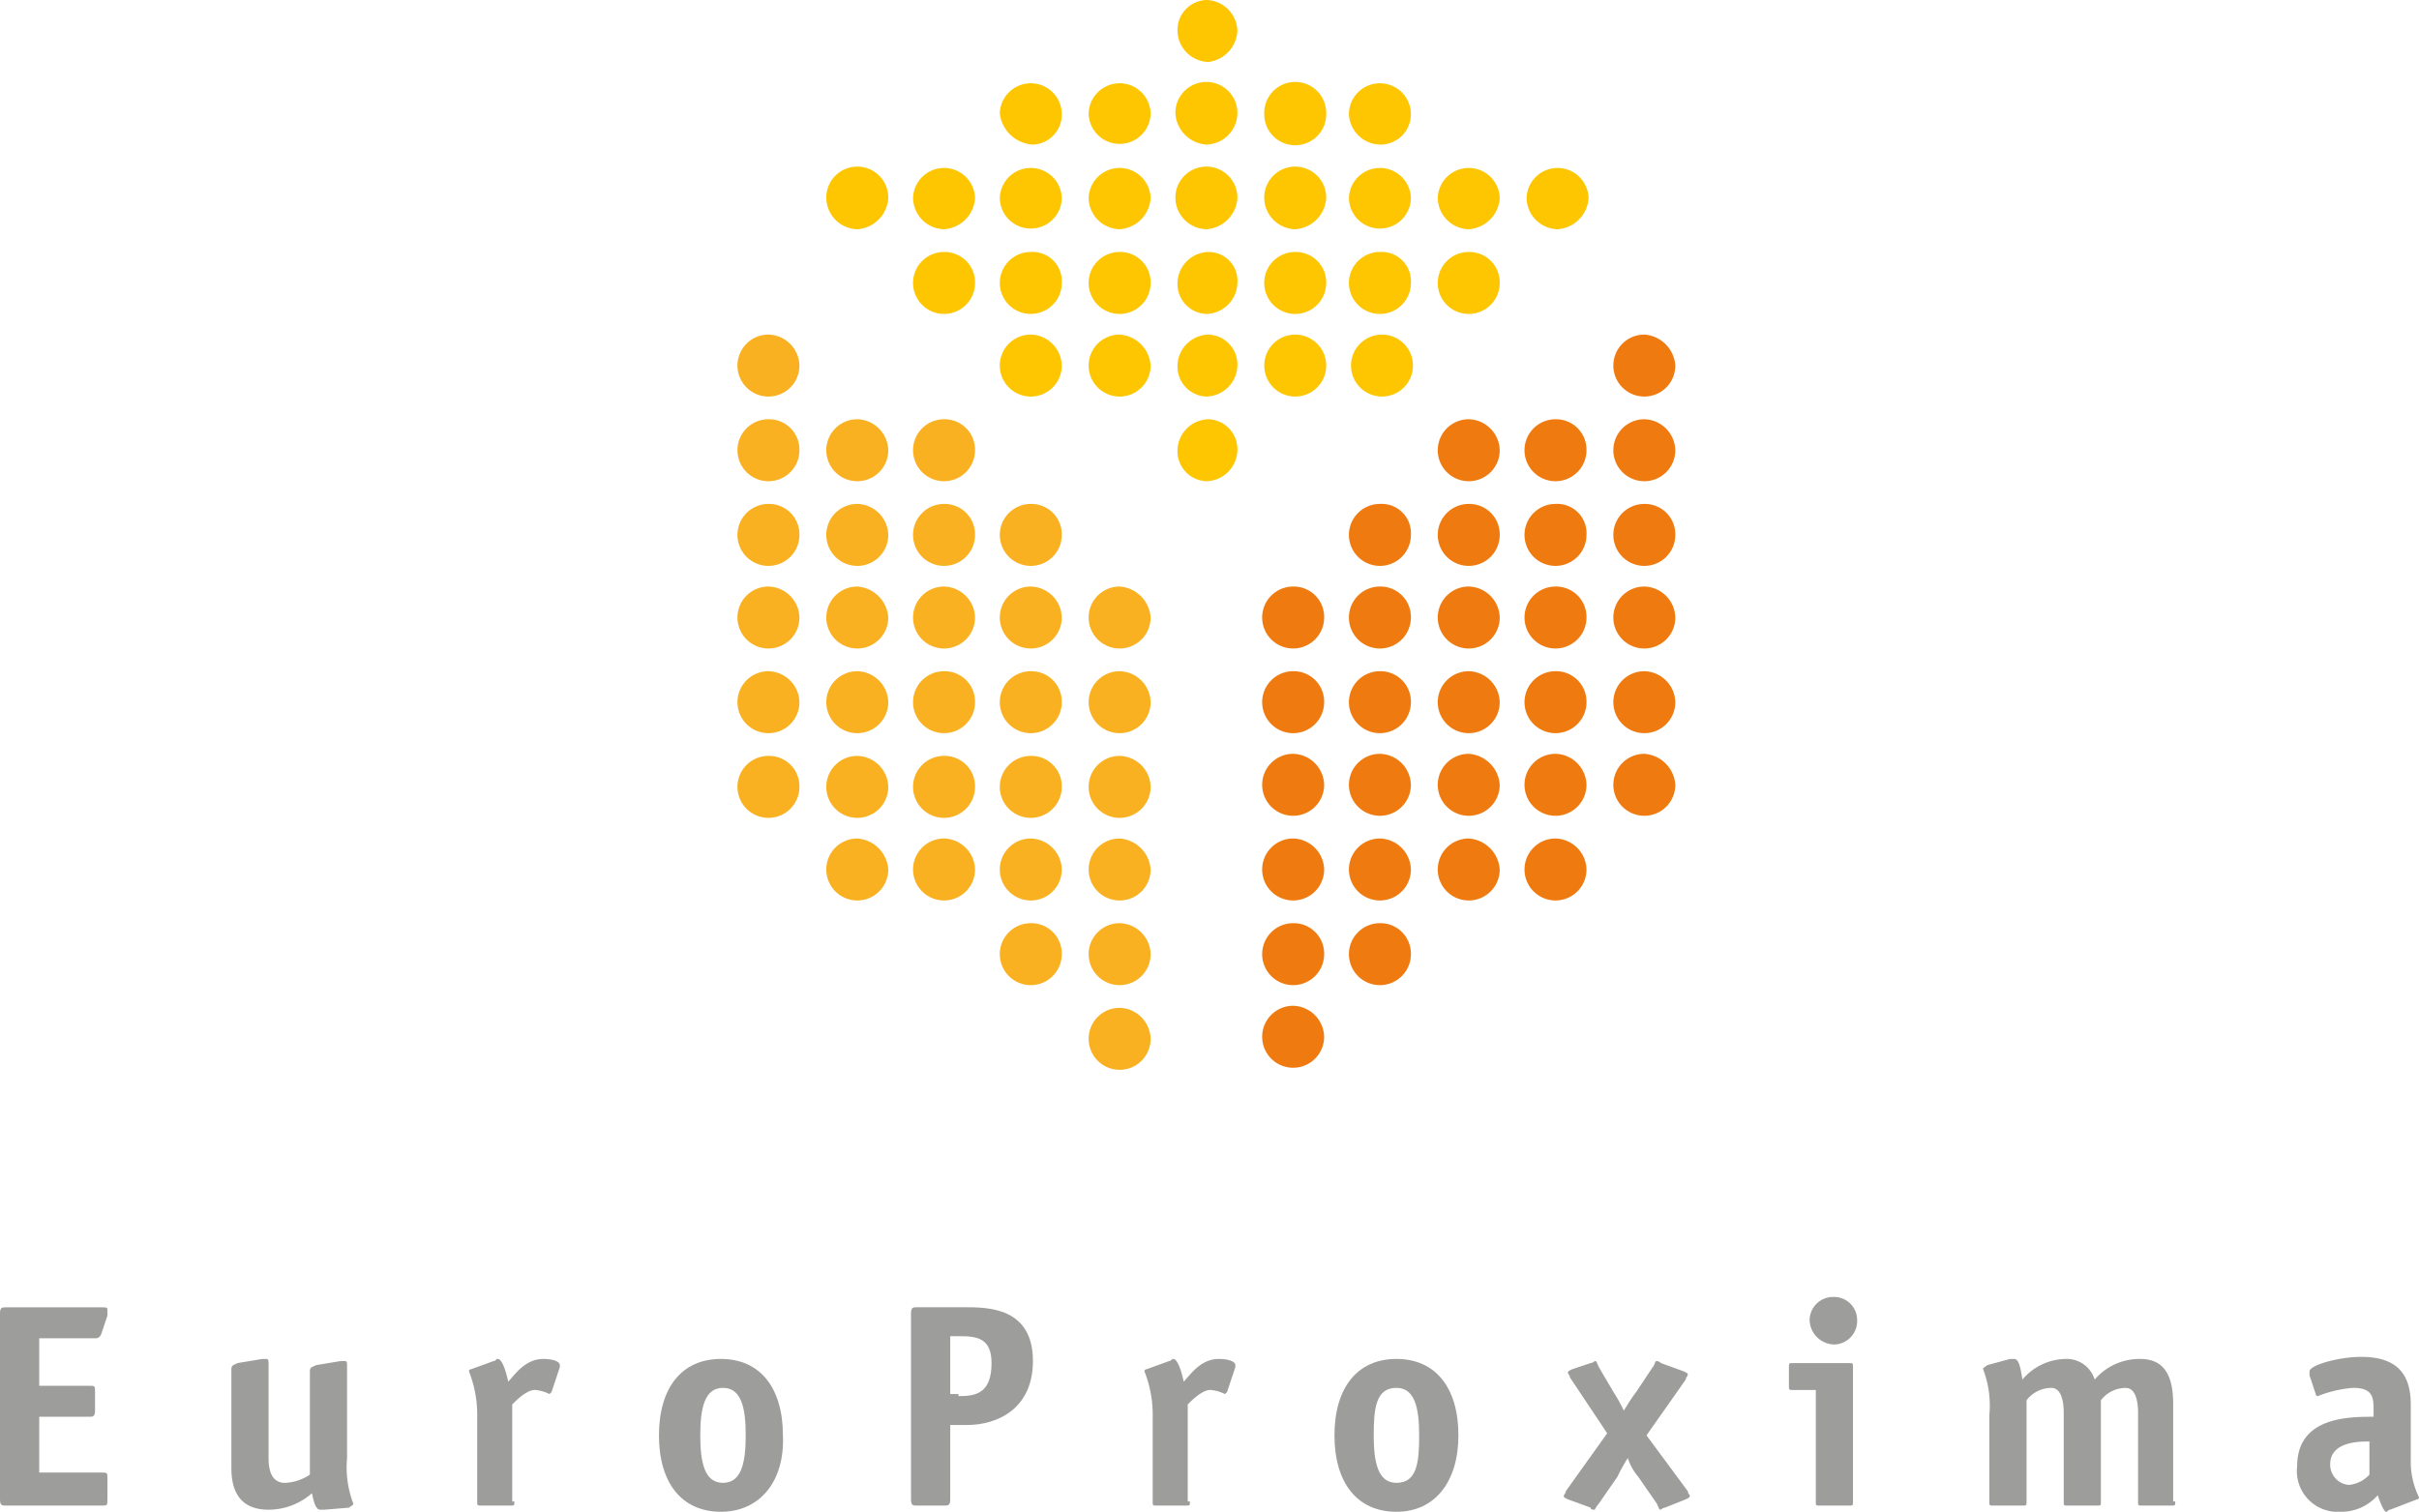 <svg xmlns="http://www.w3.org/2000/svg" width="166.489" height="104.073"><g data-name="Group 248" fill="#9d9d9c"><path data-name="Path 234" d="M7.393 103.22c0 .427 0 .427-.427.427H.427c-.284 0-.427 0-.427-.427v-12.8c0-.422.142-.422.427-.422h6.54c.427 0 .427 0 .427.284v.284l-.427 1.28c-.142.284-.284.284-.427.284H2.7v3.268h3.414c.427 0 .427 0 .427.427v1.28c0 .427-.142.427-.427.427H2.7v3.839h4.267c.427 0 .427 0 .427.427v1.422z"></path><path data-name="Path 235" d="M22.324 103.931h-.284c-.284 0-.427-.427-.569-1.137a4.519 4.519 0 01-2.986 1.137c-1.137 0-2.559-.427-2.559-2.844v-6.824c0-.284.142-.284.427-.427l1.706-.284h.284c.142 0 .142.142.142.427v6.4c0 .711.142 1.706 1.137 1.706a3.344 3.344 0 001.706-.569v-7.111c0-.284.142-.284.427-.427l1.706-.284h.284c.142 0 .142.142.142.427v6.256a7 7 0 00.427 3.128c0 .142-.142.142-.284.284z"></path><path data-name="Path 236" d="M35.402 103.362c0 .284 0 .284-.284.284h-1.99c-.284 0-.284 0-.284-.284v-5.971a8.08 8.08 0 00-.569-2.986.139.139 0 01.142-.142l1.564-.569c.142 0 .142-.142.284-.142.284 0 .569.853.711 1.564.427-.427 1.137-1.564 2.417-1.564.569 0 1.137.142 1.137.427v.142l-.569 1.706-.142.142a2.8 2.8 0 00-1-.284c-.569 0-1.28.711-1.564 1v6.677z"></path><path data-name="Path 237" d="M49.619 104.073c-2.7 0-4.265-1.99-4.265-5.261s1.564-5.26 4.265-5.26 4.265 1.99 4.265 5.261c.143 3.127-1.563 5.26-4.265 5.26zm1.706-5.261c0-1.848-.284-3.27-1.564-3.27s-1.564 1.422-1.564 3.27.284 3.27 1.564 3.27 1.564-1.421 1.564-3.269z"></path><path data-name="Path 238" d="M65.4 103.22c0 .427-.142.427-.427.427h-1.846c-.284 0-.427 0-.427-.427v-12.8c0-.427.142-.427.427-.427H66.4c1.564 0 4.692 0 4.692 3.7 0 3.27-2.417 4.407-4.55 4.407H65.4zm.569-7.109c1.137 0 2.275-.142 2.275-2.275 0-1.706-1-1.848-2.133-1.848H65.4v3.981h.569z"></path><path data-name="Path 239" d="M81.894 103.362c0 .284 0 .284-.284.284h-1.99c-.284 0-.284 0-.284-.284v-5.971a8.08 8.08 0 00-.569-2.986.139.139 0 01.142-.142l1.564-.569c.142 0 .142-.142.284-.142.284 0 .569.853.711 1.564.427-.427 1.137-1.564 2.417-1.564.569 0 1.137.142 1.137.427v.142l-.569 1.706-.142.142a2.8 2.8 0 00-1-.284c-.569 0-1.28.711-1.564 1v6.677z"></path><path data-name="Path 240" d="M96.111 104.073c-2.7 0-4.265-1.99-4.265-5.261s1.564-5.26 4.265-5.26 4.265 1.99 4.265 5.261c.001 3.127-1.563 5.26-4.265 5.26zm1.564-5.261c0-1.848-.284-3.27-1.564-3.27-1.422 0-1.564 1.422-1.564 3.27s.284 3.27 1.564 3.27c1.422.001 1.564-1.421 1.564-3.269z"></path><path data-name="Path 241" d="M116.159 102.651a.5.5 0 00.142.284c0 .142 0 .142-.284.284l-1.422.569a.5.5 0 00-.284.142c-.142 0-.142-.142-.284-.427l-1.28-1.848a3.728 3.728 0 01-.711-1.28 10.316 10.316 0 00-.711 1.28l-1.28 1.848a2.046 2.046 0 00-.284.427c-.142 0-.284 0-.284-.142l-1.564-.569c-.284-.142-.284-.142-.284-.284a.5.5 0 00.142-.284l2.844-3.981-2.559-3.839a.5.5 0 00-.142-.284c0-.142 0-.142.284-.284l1.28-.427a.5.5 0 00.284-.142c.142 0 .142.142.284.427l1 1.706a10.316 10.316 0 01.711 1.28c.284-.427.427-.711.853-1.28l1.137-1.706c.142-.142.142-.427.284-.427a.5.5 0 01.284.142l1.564.569c.284.142.284.142.284.284a.5.5 0 00-.142.284l-2.7 3.839z"></path><path data-name="Path 242" d="M127.532 103.362c0 .284 0 .284-.284.284h-1.99c-.284 0-.284 0-.284-.284v-7.675h-1.565c-.284 0-.284 0-.284-.284v-1.28c0-.284 0-.284.284-.284h3.839c.284 0 .284 0 .284.284zm-1.279-10.805a1.729 1.729 0 01-1.706-1.706 1.614 1.614 0 011.706-1.564 1.578 1.578 0 011.564 1.564 1.614 1.614 0 01-1.564 1.706z"></path><path data-name="Path 243" d="M149.712 103.362c0 .284 0 .284-.284.284h-1.99c-.284 0-.284 0-.284-.284v-6.11c0-.711-.142-1.706-.853-1.706a2.151 2.151 0 00-1.706.853v6.963c0 .284 0 .284-.284.284h-1.99c-.284 0-.284 0-.284-.284v-6.11c0-.711-.142-1.706-.853-1.706a2.151 2.151 0 00-1.706.853v6.963c0 .284 0 .284-.284.284h-1.99c-.284 0-.284 0-.284-.284v-5.971a7 7 0 00-.43-3.128c0-.142.142-.142.284-.284l1.564-.427h.284c.284 0 .427.427.569 1.422a3.971 3.971 0 012.986-1.422 2.008 2.008 0 011.99 1.422 4.056 4.056 0 013.128-1.422c1.848 0 2.275 1.422 2.275 3.128v6.682z"></path><path data-name="Path 244" d="M164.5 103.931c-.142 0-.142.142-.284.142s-.427-.711-.569-1.137a3.325 3.325 0 01-2.559 1.137 2.806 2.806 0 01-2.986-3.128c0-3.412 3.554-3.412 5.261-3.412v-.569c0-.853-.142-1.422-1.422-1.422a8.294 8.294 0 00-2.417.569.139.139 0 01-.142-.142l-.427-1.28v-.279c0-.427 1.99-1 3.554-1 2.417 0 3.412 1.137 3.412 3.27v3.839a5.558 5.558 0 00.569 2.559.139.139 0 01-.142.142zm-1.28-4.692c-.427 0-2.844-.142-2.844 1.564a1.4 1.4 0 001.28 1.422 2.188 2.188 0 001.422-.711v-2.275z"></path></g><g data-name="Group 249" transform="translate(50.757)"><path data-name="Path 245" d="M4.265 25.166a2.133 2.133 0 11-2.132-2.133 2.187 2.187 0 012.132 2.133z" fill="#f9b122"></path><path data-name="Path 246" d="M4.265 30.995a2.133 2.133 0 11-2.132-2.133 2.094 2.094 0 012.132 2.133z" fill="#f9b122"></path><path data-name="Path 247" d="M10.379 30.995a2.133 2.133 0 11-2.132-2.133 2.187 2.187 0 012.132 2.133z" fill="#f9b122"></path><path data-name="Path 248" d="M4.265 36.824a2.133 2.133 0 11-2.132-2.133 2.094 2.094 0 012.132 2.133z" fill="#f9b122"></path><path data-name="Path 249" d="M10.379 36.824a2.133 2.133 0 11-2.132-2.133 2.187 2.187 0 012.132 2.133z" fill="#f9b122"></path><path data-name="Path 250" d="M4.265 42.511a2.133 2.133 0 11-2.132-2.133 2.187 2.187 0 012.132 2.133z" fill="#f9b122"></path><path data-name="Path 251" d="M10.379 42.511a2.133 2.133 0 11-2.132-2.133 2.292 2.292 0 012.132 2.133z" fill="#f9b122"></path><path data-name="Path 252" d="M4.265 48.34a2.133 2.133 0 11-2.132-2.133 2.187 2.187 0 012.132 2.133z" fill="#f9b122"></path><path data-name="Path 253" d="M10.379 48.34a2.133 2.133 0 11-2.132-2.133 2.187 2.187 0 012.132 2.133z" fill="#f9b122"></path><path data-name="Path 254" d="M4.265 54.17a2.133 2.133 0 11-2.132-2.133 2.094 2.094 0 012.132 2.133z" fill="#f9b122"></path><path data-name="Path 255" d="M10.379 54.17a2.133 2.133 0 11-2.132-2.133 2.187 2.187 0 012.132 2.133z" fill="#f9b122"></path><path data-name="Path 256" d="M16.35 19.479a2.133 2.133 0 11-2.132-2.133 2.094 2.094 0 012.132 2.133z" fill="#fdc600"></path><path data-name="Path 257" d="M22.321 19.479a2.133 2.133 0 11-2.132-2.133 2.015 2.015 0 012.132 2.133z" fill="#fdc600"></path><path data-name="Path 258" d="M22.321 25.166a2.133 2.133 0 11-2.132-2.133 2.187 2.187 0 012.132 2.133z" fill="#fdc600"></path><path data-name="Path 259" d="M16.35 30.995a2.133 2.133 0 11-2.132-2.133 2.094 2.094 0 012.132 2.133z" fill="#f9b122"></path><path data-name="Path 260" d="M16.35 36.824a2.133 2.133 0 11-2.132-2.133 2.094 2.094 0 012.132 2.133z" fill="#f9b122"></path><path data-name="Path 261" d="M22.321 36.824a2.133 2.133 0 11-2.132-2.133 2.094 2.094 0 012.132 2.133z" fill="#f9b122"></path><path data-name="Path 262" d="M16.35 42.511a2.133 2.133 0 11-2.132-2.133 2.187 2.187 0 012.132 2.133z" fill="#f9b122"></path><path data-name="Path 263" d="M22.321 42.511a2.133 2.133 0 11-2.132-2.133 2.187 2.187 0 012.132 2.133z" fill="#f9b122"></path><path data-name="Path 264" d="M16.35 48.34a2.133 2.133 0 11-2.132-2.133 2.094 2.094 0 012.132 2.133z" fill="#f9b122"></path><path data-name="Path 265" d="M22.321 48.34a2.133 2.133 0 11-2.132-2.133 2.094 2.094 0 012.132 2.133z" fill="#f9b122"></path><path data-name="Path 266" d="M16.35 54.17a2.133 2.133 0 11-2.132-2.133 2.094 2.094 0 012.132 2.133z" fill="#f9b122"></path><path data-name="Path 267" d="M22.321 54.17a2.133 2.133 0 11-2.132-2.133 2.094 2.094 0 012.132 2.133z" fill="#f9b122"></path><path data-name="Path 268" d="M28.435 19.479a2.133 2.133 0 11-2.132-2.133 2.094 2.094 0 012.132 2.133z" fill="#fdc600"></path><path data-name="Path 269" d="M34.407 19.479a2.187 2.187 0 01-2.133 2.133 2.066 2.066 0 01-1.99-2.133 2.187 2.187 0 012.133-2.133 1.982 1.982 0 011.99 2.133z" fill="#fdc600"></path><path data-name="Path 270" d="M28.435 25.166a2.133 2.133 0 11-2.132-2.133 2.292 2.292 0 012.132 2.133z" fill="#fdc600"></path><path data-name="Path 271" d="M34.407 25.166a2.187 2.187 0 01-2.133 2.133 2.066 2.066 0 01-1.99-2.133 2.187 2.187 0 012.133-2.133 2.066 2.066 0 011.99 2.133z" fill="#fdc600"></path><path data-name="Path 272" d="M34.407 30.995a2.187 2.187 0 01-2.133 2.133 2.066 2.066 0 01-1.99-2.133 2.187 2.187 0 012.133-2.133 2.066 2.066 0 011.99 2.133z" fill="#fdc600"></path><path data-name="Path 273" d="M28.435 71.515a2.133 2.133 0 11-2.132-2.133 2.187 2.187 0 012.132 2.133z" fill="#f9b122"></path><path data-name="Path 274" d="M28.435 42.511a2.133 2.133 0 11-2.132-2.133 2.292 2.292 0 012.132 2.133z" fill="#f9b122"></path><path data-name="Path 275" d="M28.435 48.34a2.133 2.133 0 11-2.132-2.133 2.187 2.187 0 012.132 2.133z" fill="#f9b122"></path><path data-name="Path 276" d="M28.435 54.17a2.133 2.133 0 11-2.132-2.133 2.187 2.187 0 012.132 2.133z" fill="#f9b122"></path><path data-name="Path 277" d="M40.52 19.479a2.133 2.133 0 11-2.132-2.133 2.094 2.094 0 012.132 2.133z" fill="#fdc600"></path><path data-name="Path 278" d="M46.349 19.479a2.133 2.133 0 11-2.132-2.133 2.015 2.015 0 012.132 2.133z" fill="#fdc600"></path><circle data-name="Ellipse 26" cx="2.133" cy="2.133" r="2.133" transform="translate(36.255 23.033)" fill="#fdc600"></circle><circle data-name="Ellipse 27" cx="2.133" cy="2.133" r="2.133" transform="translate(42.226 23.033)" fill="#fdc600"></circle><path data-name="Path 279" d="M40.378 71.373a2.133 2.133 0 11-2.132-2.133 2.187 2.187 0 012.132 2.133z" fill="#ef7b10"></path><path data-name="Path 280" d="M46.349 36.824a2.133 2.133 0 11-2.132-2.133 2.015 2.015 0 012.132 2.133z" fill="#ef7b10"></path><path data-name="Path 281" d="M40.378 42.511a2.133 2.133 0 11-2.132-2.133 2.094 2.094 0 012.132 2.133z" fill="#ef7b10"></path><path data-name="Path 282" d="M46.349 42.511a2.133 2.133 0 11-2.132-2.133 2.094 2.094 0 012.132 2.133z" fill="#ef7b10"></path><path data-name="Path 283" d="M40.378 48.34a2.133 2.133 0 11-2.132-2.133 2.094 2.094 0 012.132 2.133z" fill="#ef7b10"></path><path data-name="Path 284" d="M46.349 48.34a2.133 2.133 0 11-2.132-2.133 2.094 2.094 0 012.132 2.133z" fill="#ef7b10"></path><path data-name="Path 285" d="M40.378 54.027a2.133 2.133 0 11-2.132-2.133 2.187 2.187 0 012.132 2.133z" fill="#ef7b10"></path><path data-name="Path 286" d="M46.349 54.027a2.133 2.133 0 11-2.132-2.133 2.187 2.187 0 012.132 2.133z" fill="#ef7b10"></path><path data-name="Path 287" d="M52.463 19.479a2.133 2.133 0 11-2.132-2.133 2.094 2.094 0 012.132 2.133z" fill="#fdc600"></path><path data-name="Path 288" d="M52.463 30.995a2.133 2.133 0 11-2.132-2.133 2.187 2.187 0 012.132 2.133z" fill="#ef7b10"></path><path data-name="Path 289" d="M58.434 30.995a2.133 2.133 0 11-2.132-2.133 2.094 2.094 0 012.132 2.133z" fill="#ef7b10"></path><path data-name="Path 290" d="M52.463 36.824a2.133 2.133 0 11-2.132-2.133 2.094 2.094 0 012.132 2.133z" fill="#ef7b10"></path><path data-name="Path 291" d="M58.434 36.824a2.133 2.133 0 11-2.132-2.133 2.015 2.015 0 012.132 2.133z" fill="#ef7b10"></path><path data-name="Path 292" d="M52.463 42.511a2.133 2.133 0 11-2.132-2.133 2.187 2.187 0 012.132 2.133z" fill="#ef7b10"></path><path data-name="Path 293" d="M58.434 42.511a2.133 2.133 0 11-2.132-2.133 2.094 2.094 0 012.132 2.133z" fill="#ef7b10"></path><path data-name="Path 294" d="M52.463 48.34a2.133 2.133 0 11-2.132-2.133 2.187 2.187 0 012.132 2.133z" fill="#ef7b10"></path><path data-name="Path 295" d="M58.434 48.34a2.133 2.133 0 11-2.132-2.133 2.094 2.094 0 012.132 2.133z" fill="#ef7b10"></path><path data-name="Path 296" d="M52.463 54.027a2.133 2.133 0 11-2.132-2.133 2.292 2.292 0 012.132 2.133z" fill="#ef7b10"></path><path data-name="Path 297" d="M58.434 54.027a2.133 2.133 0 11-2.132-2.133 2.187 2.187 0 012.132 2.133z" fill="#ef7b10"></path><path data-name="Path 298" d="M64.548 25.166a2.133 2.133 0 11-2.132-2.133 2.292 2.292 0 012.132 2.133z" fill="#ef7b10"></path><path data-name="Path 299" d="M64.548 30.995a2.133 2.133 0 11-2.132-2.133 2.187 2.187 0 012.132 2.133z" fill="#ef7b10"></path><path data-name="Path 300" d="M64.548 36.824a2.133 2.133 0 11-2.132-2.133 2.094 2.094 0 012.132 2.133z" fill="#ef7b10"></path><path data-name="Path 301" d="M64.548 42.511a2.133 2.133 0 11-2.132-2.133 2.187 2.187 0 012.132 2.133z" fill="#ef7b10"></path><path data-name="Path 302" d="M64.548 48.34a2.133 2.133 0 11-2.132-2.133 2.187 2.187 0 012.132 2.133z" fill="#ef7b10"></path><path data-name="Path 303" d="M64.548 54.027a2.133 2.133 0 11-2.132-2.133 2.292 2.292 0 012.132 2.133z" fill="#ef7b10"></path><path data-name="Path 304" d="M10.379 59.857a2.133 2.133 0 11-2.132-2.133 2.292 2.292 0 012.132 2.133z" fill="#f9b122"></path><path data-name="Path 305" d="M16.35 59.857a2.133 2.133 0 11-2.132-2.133 2.187 2.187 0 012.132 2.133z" fill="#f9b122"></path><path data-name="Path 306" d="M22.321 59.857a2.133 2.133 0 11-2.132-2.133 2.187 2.187 0 012.132 2.133z" fill="#f9b122"></path><path data-name="Path 307" d="M22.321 65.686a2.133 2.133 0 11-2.132-2.133 2.094 2.094 0 012.132 2.133z" fill="#f9b122"></path><path data-name="Path 308" d="M28.435 59.857a2.133 2.133 0 11-2.132-2.133 2.292 2.292 0 012.132 2.133z" fill="#f9b122"></path><path data-name="Path 309" d="M28.435 65.686a2.133 2.133 0 11-2.132-2.133 2.187 2.187 0 012.132 2.133z" fill="#f9b122"></path><path data-name="Path 310" d="M40.378 59.857a2.133 2.133 0 11-2.132-2.133 2.187 2.187 0 012.132 2.133z" fill="#ef7b10"></path><path data-name="Path 311" d="M46.349 59.857a2.133 2.133 0 11-2.132-2.133 2.187 2.187 0 012.132 2.133z" fill="#ef7b10"></path><path data-name="Path 312" d="M40.378 65.686a2.133 2.133 0 11-2.132-2.133 2.094 2.094 0 012.132 2.133z" fill="#ef7b10"></path><path data-name="Path 313" d="M46.349 65.686a2.133 2.133 0 11-2.132-2.133 2.094 2.094 0 012.132 2.133z" fill="#ef7b10"></path><path data-name="Path 314" d="M52.463 59.857a2.133 2.133 0 11-2.132-2.133 2.293 2.293 0 012.132 2.133z" fill="#ef7b10"></path><path data-name="Path 315" d="M58.434 59.857a2.133 2.133 0 11-2.132-2.133 2.187 2.187 0 012.132 2.133z" fill="#ef7b10"></path><path data-name="Path 316" d="M10.379 13.649a2.133 2.133 0 10-4.265 0 2.187 2.187 0 002.133 2.133 2.292 2.292 0 002.132-2.133z" fill="#fdc600"></path><path data-name="Path 317" d="M16.35 13.649a2.133 2.133 0 00-4.265 0 2.187 2.187 0 002.133 2.133 2.292 2.292 0 002.132-2.133z" fill="#fdc600"></path><path data-name="Path 318" d="M22.321 13.649a2.133 2.133 0 00-4.265 0 2.133 2.133 0 004.265 0z" fill="#fdc600"></path><path data-name="Path 319" d="M22.321 7.82a2.133 2.133 0 00-4.265 0 2.429 2.429 0 002.275 2.133 2.066 2.066 0 001.99-2.133z" fill="#fdc600"></path><path data-name="Path 320" d="M28.435 13.649a2.133 2.133 0 00-4.265 0 2.187 2.187 0 002.133 2.133 2.292 2.292 0 002.132-2.133z" fill="#fdc600"></path><path data-name="Path 321" d="M34.406 13.649a2.133 2.133 0 10-4.265 0 2.187 2.187 0 002.133 2.133 2.292 2.292 0 002.132-2.133z" fill="#fdc600"></path><path data-name="Path 322" d="M28.435 7.82a2.133 2.133 0 00-4.265 0 2.133 2.133 0 004.265 0z" fill="#fdc600"></path><path data-name="Path 323" d="M34.406 7.82a2.133 2.133 0 10-4.265 0 2.292 2.292 0 002.133 2.133 2.187 2.187 0 002.132-2.133z" fill="#fdc600"></path><path data-name="Path 324" d="M34.407 2.133A2.187 2.187 0 0032.274 0a2.066 2.066 0 00-1.99 2.133 2.187 2.187 0 002.133 2.133 2.28 2.28 0 001.99-2.133z" fill="#fdc600"></path><path data-name="Path 325" d="M40.52 13.649a2.133 2.133 0 10-4.265 0 2.187 2.187 0 002.133 2.133 2.292 2.292 0 002.132-2.133z" fill="#fdc600"></path><path data-name="Path 326" d="M46.349 13.649a2.133 2.133 0 00-4.265 0 2.133 2.133 0 004.265 0z" fill="#fdc600"></path><path data-name="Path 327" d="M40.52 7.82a2.133 2.133 0 10-4.265 0 2.133 2.133 0 104.265 0z" fill="#fdc600"></path><path data-name="Path 328" d="M46.349 7.82a2.133 2.133 0 00-4.265 0 2.187 2.187 0 002.133 2.133 2.094 2.094 0 002.132-2.133z" fill="#fdc600"></path><path data-name="Path 329" d="M52.463 13.649a2.133 2.133 0 00-4.265 0 2.187 2.187 0 002.133 2.133 2.292 2.292 0 002.132-2.133z" fill="#fdc600"></path><path data-name="Path 330" d="M58.577 13.649a2.133 2.133 0 00-4.265 0 2.187 2.187 0 002.133 2.133 2.292 2.292 0 002.132-2.133z" fill="#fdc600"></path></g></svg>